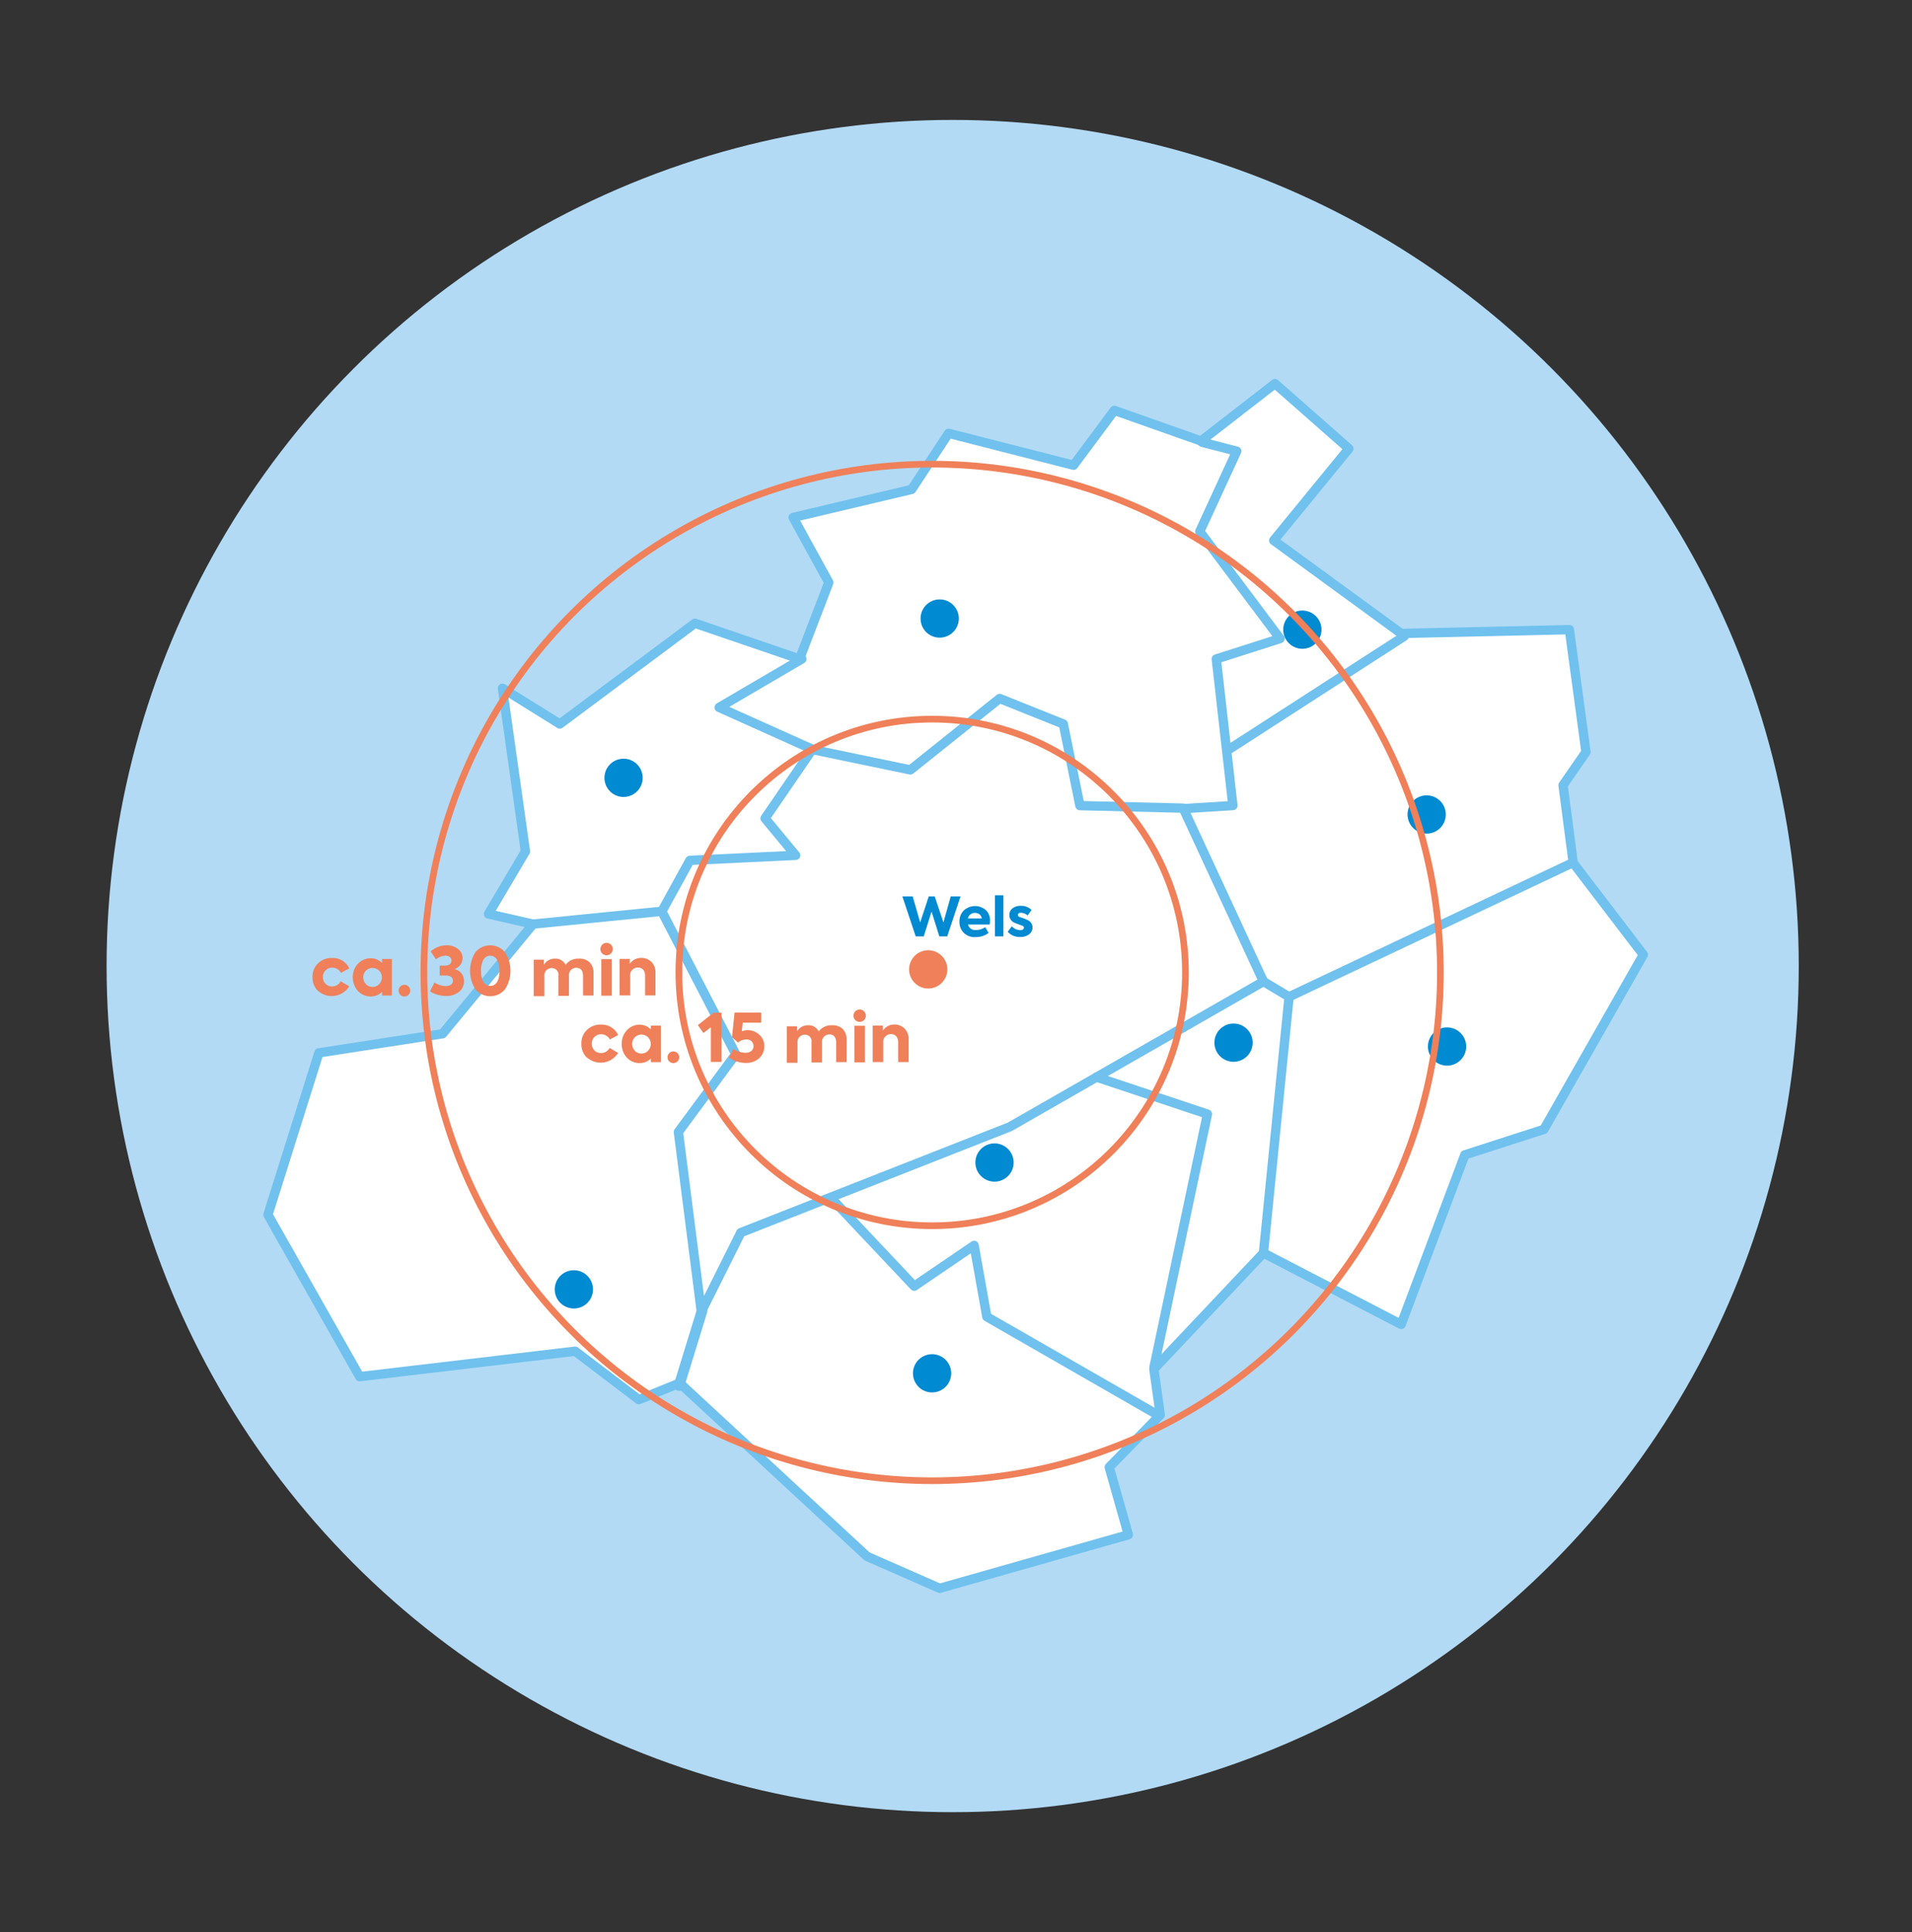 <?xml version="1.0" encoding="UTF-8"?> <svg xmlns="http://www.w3.org/2000/svg" xmlns:xlink="http://www.w3.org/1999/xlink" id="Ebene_1" data-name="Ebene 1" viewBox="0 0 287 290"><rect x="0" y="0" width="287" height="290" fill="#333333" stroke="none"/><defs><style>.cls-1,.cls-4,.cls-5,.cls-9{fill:none;}.cls-2{fill:#b2daf5;}.cls-3{fill:#fff;}.cls-4,.cls-5{stroke:#70c1ed;}.cls-4,.cls-5,.cls-9{stroke-linecap:round;stroke-linejoin:round;}.cls-4{stroke-width:1.4px;}.cls-5{stroke-width:1.6px;}.cls-6{clip-path:url(#clip-path);}.cls-7{fill:#ef8059;}.cls-8{fill:#008ad1;}.cls-9{stroke:#ef8059;}</style><clipPath id="clip-path"><rect class="cls-1" x="22.84" y="34.2" width="419.53" height="297.64"></rect></clipPath></defs><title>umgebungsplan_wels</title><circle class="cls-2" cx="143" cy="145" r="127"></circle><polygon class="cls-3" points="80.02 138.71 66.43 155.16 47.87 158.03 40.22 182.33 53.99 206.63 86.33 202.81 95.9 210.08 102.02 207.59 130.15 233.61 141.05 238.4 169.37 230.36 166.5 220.22 174.16 212.37 173.2 205.49 189.65 188.07 210.32 198.79 219.88 173.34 231.75 169.51 246.67 143.3 236.15 129.53 234.62 117.85 238.06 112.88 235.57 94.51 210.32 95.08 191.19 81.12 202.47 67.34 191.38 57.58 180.28 66.19 167.27 61.6 161.15 69.83 142.39 65.04 136.84 73.46 119.05 77.67 124.41 87.43 120.01 98.91 104.32 93.55 84.03 108.67 75.42 103.31 78.87 127.8 73.32 137.18 80.02 138.71"></polygon><polygon class="cls-4" points="80.02 138.71 66.43 155.16 47.87 158.03 40.22 182.33 53.99 206.63 86.33 202.81 95.9 210.08 102.02 207.59 130.15 233.61 141.05 238.4 169.37 230.36 166.5 220.22 174.16 212.37 173.2 205.49 189.65 188.07 210.32 198.79 219.88 173.34 231.75 169.51 246.67 143.3 236.15 129.53 234.62 117.85 238.06 112.88 235.57 94.51 210.32 95.08 191.19 81.12 202.47 67.34 191.38 57.58 180.28 66.19 167.27 61.6 161.15 69.83 142.39 65.04 136.84 73.46 119.05 77.67 124.41 87.43 120.01 98.91 104.32 93.55 84.03 108.67 75.42 103.31 78.87 127.8 73.32 137.18 80.02 138.71"></polygon><polygon class="cls-4" points="121.92 112.5 136.65 115.56 150.05 104.84 159.61 108.67 162.1 120.92 177.6 121.3 189.65 147.32 151.58 169.13 111.2 185.01 105.27 196.88 101.83 169.9 110.44 158.23 99.34 136.8 103.55 129.14 119.43 128.38 114.84 122.83 121.92 112.5"></polygon><polyline class="cls-4" points="124.69 179.75 137.23 193.05 146.22 186.93 148.13 197.64 174 212.5"></polyline><line class="cls-4" x1="99.15" y1="136.8" x2="79.75" y2="138.73"></line><line class="cls-5" x1="105.37" y1="196.78" x2="101.93" y2="207.97"></line><polyline class="cls-4" points="122.02 112.5 107.95 106.18 120.36 98.91"></polyline><g class="cls-6"><path class="cls-7" d="M139.33,148.37a2.87,2.87,0,1,0-2.87-2.87,2.87,2.87,0,0,0,2.87,2.87"></path><path class="cls-8" d="M93.6,119.62a2.87,2.87,0,1,0-2.87-2.87,2.87,2.87,0,0,0,2.87,2.87"></path><path class="cls-8" d="M141.05,95.71a2.87,2.87,0,1,0-2.87-2.87,2.87,2.87,0,0,0,2.87,2.87"></path><path class="cls-8" d="M149.28,177.36a2.87,2.87,0,1,0-2.87-2.87,2.87,2.87,0,0,0,2.87,2.87"></path><path class="cls-8" d="M139.91,209a2.87,2.87,0,1,0-2.87-2.87,2.87,2.87,0,0,0,2.87,2.87"></path><path class="cls-8" d="M86.14,196.4a2.87,2.87,0,1,0-2.87-2.87,2.87,2.87,0,0,0,2.87,2.87"></path></g><polyline class="cls-4" points="180.45 66.38 185.64 67.72 180.09 79.78 192.14 95.85 182.57 98.91 185.06 120.91 177.69 121.37"></polyline><polyline class="cls-4" points="236.01 129.52 193.48 149.62 189.65 147.32"></polyline><polyline class="cls-4" points="173.22 205.21 181.24 167.22 164.59 161.67"></polyline><line class="cls-4" x1="189.65" y1="188.07" x2="193.49" y2="149.67"></line><line class="cls-4" x1="210.78" y1="95.5" x2="184.3" y2="112.59"></line><g class="cls-6"><path class="cls-8" d="M195.49,97.38a2.87,2.87,0,1,0-2.87-2.87,2.87,2.87,0,0,0,2.87,2.87"></path><path class="cls-8" d="M214.15,125.12a2.87,2.87,0,1,0-2.87-2.87,2.87,2.87,0,0,0,2.87,2.87"></path><path class="cls-8" d="M217.21,159.95a2.87,2.87,0,1,0-2.87-2.87,2.87,2.87,0,0,0,2.87,2.87"></path><path class="cls-8" d="M185.16,159.37a2.87,2.87,0,1,0-2.87-2.87,2.87,2.87,0,0,0,2.87,2.87"></path></g><path class="cls-7" d="M47.72,148.73a2.8,2.8,0,0,1-.81-2.07,2.73,2.73,0,0,1,.82-2.06,2.88,2.88,0,0,1,2.12-.81,2.73,2.73,0,0,1,2.58,1.56l-1.25.67a1.46,1.46,0,0,0-1.3-.78,1.38,1.38,0,0,0-1.41,1.42,1.43,1.43,0,0,0,.39,1,1.35,1.35,0,0,0,1,.4,1.47,1.47,0,0,0,1.29-.77l1.27.75a3.09,3.09,0,0,1-4.7.66Z"></path><path class="cls-7" d="M57.35,143.94h1.48v5.48H57.35v-.56a2.29,2.29,0,0,1-1.69.7,2.54,2.54,0,0,1-1.94-.83,3,3,0,0,1-.76-2.08,2.86,2.86,0,0,1,.77-2,2.55,2.55,0,0,1,1.93-.81,2.28,2.28,0,0,1,1.69.72Zm-2.43,3.77a1.34,1.34,0,0,0,1,.42,1.31,1.31,0,0,0,1-.43,1.46,1.46,0,0,0,.41-1,1.42,1.42,0,0,0-.41-1,1.42,1.42,0,0,0-2,0,1.44,1.44,0,0,0-.39,1A1.49,1.49,0,0,0,54.92,147.7Z"></path><path class="cls-7" d="M59.83,148.69a.87.87,0,0,1,1.75,0,.87.87,0,1,1-1.75,0Z"></path><path class="cls-7" d="M64.54,148.8l.68-1.32a3.37,3.37,0,0,0,1.67.53c.69,0,1.1-.33,1.1-.81s-.4-.78-1-.78H66v-1.48h.77c.64,0,1-.31,1-.76s-.39-.74-.92-.74a2.61,2.61,0,0,0-1.42.55l-.78-1.19a3.61,3.61,0,0,1,2.41-.91,2.58,2.58,0,0,1,1.69.55,1.69,1.69,0,0,1,.69,1.37,1.78,1.78,0,0,1-1.24,1.65v0a1.78,1.78,0,0,1,1.45,1.82,2,2,0,0,1-.76,1.6,3,3,0,0,1-1.95.61A4.59,4.59,0,0,1,64.54,148.8Z"></path><path class="cls-7" d="M71.34,148.46a5.23,5.23,0,0,1,0-5.5,2.89,2.89,0,0,1,4.49,0,5.18,5.18,0,0,1,0,5.5,2.89,2.89,0,0,1-4.49,0Zm3.28-4.38a1.16,1.16,0,0,0-2.07,0,3.37,3.37,0,0,0-.35,1.63c0,1.36.46,2.27,1.39,2.27s1.39-.91,1.39-2.27A3.25,3.25,0,0,0,74.62,144.09Z"></path><path class="cls-7" d="M88.45,144.39a2.21,2.21,0,0,1,.64,1.7v3.33H87.52v-3c0-.76-.41-1.16-1-1.16a1.1,1.1,0,0,0-1.12,1.21v3H83.82v-3a1,1,0,0,0-1-1.17,1.1,1.1,0,0,0-1.11,1.22v3H80.11v-5.48h1.53v.78a1.86,1.86,0,0,1,1.69-.93,1.65,1.65,0,0,1,1.57.93,2.32,2.32,0,0,1,1.94-.93A2.26,2.26,0,0,1,88.45,144.39Z"></path><path class="cls-7" d="M90.12,142.45a.93.93,0,1,1,.94.93A.92.92,0,0,1,90.12,142.45Zm1.71,7H90.26v-5.48h1.57Z"></path><path class="cls-7" d="M93,149.41v-5.48h1.53v.76a2,2,0,0,1,1.73-.91,2.12,2.12,0,0,1,1.51.59,2.23,2.23,0,0,1,.62,1.69v3.35H96.83v-2.94c0-.8-.42-1.25-1.07-1.25a1.17,1.17,0,0,0-1.18,1.29v2.9Z"></path><path class="cls-7" d="M88.08,158.73a2.8,2.8,0,0,1-.81-2.07,2.73,2.73,0,0,1,.82-2.06,2.88,2.88,0,0,1,2.12-.81,2.73,2.73,0,0,1,2.58,1.56l-1.25.67a1.46,1.46,0,0,0-1.3-.78,1.38,1.38,0,0,0-1.41,1.42,1.43,1.43,0,0,0,.39,1,1.35,1.35,0,0,0,1,.4,1.47,1.47,0,0,0,1.29-.77l1.27.75a3.09,3.09,0,0,1-4.7.66Z"></path><path class="cls-7" d="M97.71,153.94h1.48v5.48H97.71v-.56a2.29,2.29,0,0,1-1.69.7,2.54,2.54,0,0,1-1.94-.83,3,3,0,0,1-.76-2.08,2.86,2.86,0,0,1,.77-2A2.55,2.55,0,0,1,96,153.8a2.28,2.28,0,0,1,1.69.72Zm-2.43,3.77a1.34,1.34,0,0,0,1,.42,1.31,1.31,0,0,0,1-.43,1.46,1.46,0,0,0,.41-1,1.42,1.42,0,0,0-.41-1,1.42,1.42,0,0,0-2,0,1.44,1.44,0,0,0-.39,1A1.49,1.49,0,0,0,95.28,157.7Z"></path><path class="cls-7" d="M100.2,158.69a.87.87,0,0,1,1.75,0,.87.87,0,1,1-1.75,0Z"></path><path class="cls-7" d="M107.11,152h1.2v7.39H106.7V154.2l-1.12.85-.83-1.18Z"></path><path class="cls-7" d="M114,155.33a2.18,2.18,0,0,1,.72,1.7,2.36,2.36,0,0,1-.76,1.8,2.89,2.89,0,0,1-2,.71,4.44,4.44,0,0,1-2.52-.79l.63-1.32a3.45,3.45,0,0,0,1.81.59c.79,0,1.23-.43,1.23-1a1,1,0,0,0-1.13-1,1.75,1.75,0,0,0-1.18.47l-.92-.81.38-3.7h4v1.52h-2.78l-.13,1.28a2.9,2.9,0,0,1,.92-.15A2.52,2.52,0,0,1,114,155.33Z"></path><path class="cls-7" d="M126.44,154.39a2.21,2.21,0,0,1,.64,1.7v3.33h-1.57v-3c0-.76-.41-1.16-1-1.16a1.1,1.1,0,0,0-1.12,1.21v3h-1.57v-3a1,1,0,0,0-1-1.17,1.1,1.1,0,0,0-1.11,1.22v3H118.1v-5.48h1.53v.78a1.86,1.86,0,0,1,1.69-.93,1.65,1.65,0,0,1,1.57.93,2.32,2.32,0,0,1,1.94-.93A2.26,2.26,0,0,1,126.44,154.39Z"></path><path class="cls-7" d="M128.11,152.45a.93.93,0,1,1,.94.93A.92.92,0,0,1,128.11,152.45Zm1.71,7h-1.57v-5.48h1.57Z"></path><path class="cls-7" d="M131,159.41v-5.48h1.53v.76a2,2,0,0,1,1.73-.91,2.12,2.12,0,0,1,1.51.59,2.23,2.23,0,0,1,.62,1.69v3.35h-1.57v-2.94c0-.8-.42-1.25-1.07-1.25a1.17,1.17,0,0,0-1.18,1.29v2.9Z"></path><g class="cls-6"><circle class="cls-9" cx="139.92" cy="145.96" r="38.02"></circle><circle class="cls-9" cx="139.92" cy="145.96" r="76.29"></circle></g><path class="cls-8" d="M137.45,140.55l-2-6H137l1.12,3.9,1.29-3.9h.9l1.3,3.9,1.1-3.9h1.47l-2,6H141l-1.17-3.73-1.17,3.73Z"></path><path class="cls-8" d="M148.56,138.76h-3.27a1.11,1.11,0,0,0,1.21.83,2.43,2.43,0,0,0,1.39-.43l.5.87a3.12,3.12,0,0,1-1.94.62,2.23,2.23,0,0,1-2.43-2.33,2.27,2.27,0,0,1,.65-1.66,2.48,2.48,0,0,1,3.31-.06,2.13,2.13,0,0,1,.63,1.63A4.62,4.62,0,0,1,148.56,138.76Zm-3.27-.91h2.09a1,1,0,0,0-1-.83A1.07,1.07,0,0,0,145.28,137.85Z"></path><path class="cls-8" d="M150.61,140.55h-1.27v-6.17h1.27Z"></path><path class="cls-8" d="M151.26,139.86l.62-.83a1.74,1.74,0,0,0,1.27.58c.32,0,.54-.14.54-.36s-.09-.23-.28-.32l-.53-.19c-.28-.11-.48-.18-.58-.23a1.24,1.24,0,0,1-.79-1.17,1.2,1.2,0,0,1,.47-1,2,2,0,0,1,1.26-.38,2.22,2.22,0,0,1,1.6.62l-.59.83a1.61,1.61,0,0,0-1-.41c-.28,0-.46.13-.46.32s.13.28.4.37a6.93,6.93,0,0,1,1.05.4,1.24,1.24,0,0,1,.75,1.13,1.3,1.3,0,0,1-.5,1,2,2,0,0,1-1.32.41A2.41,2.41,0,0,1,151.26,139.86Z"></path><rect class="cls-1" x="-3" y="-1" width="304" height="304"></rect></svg> 